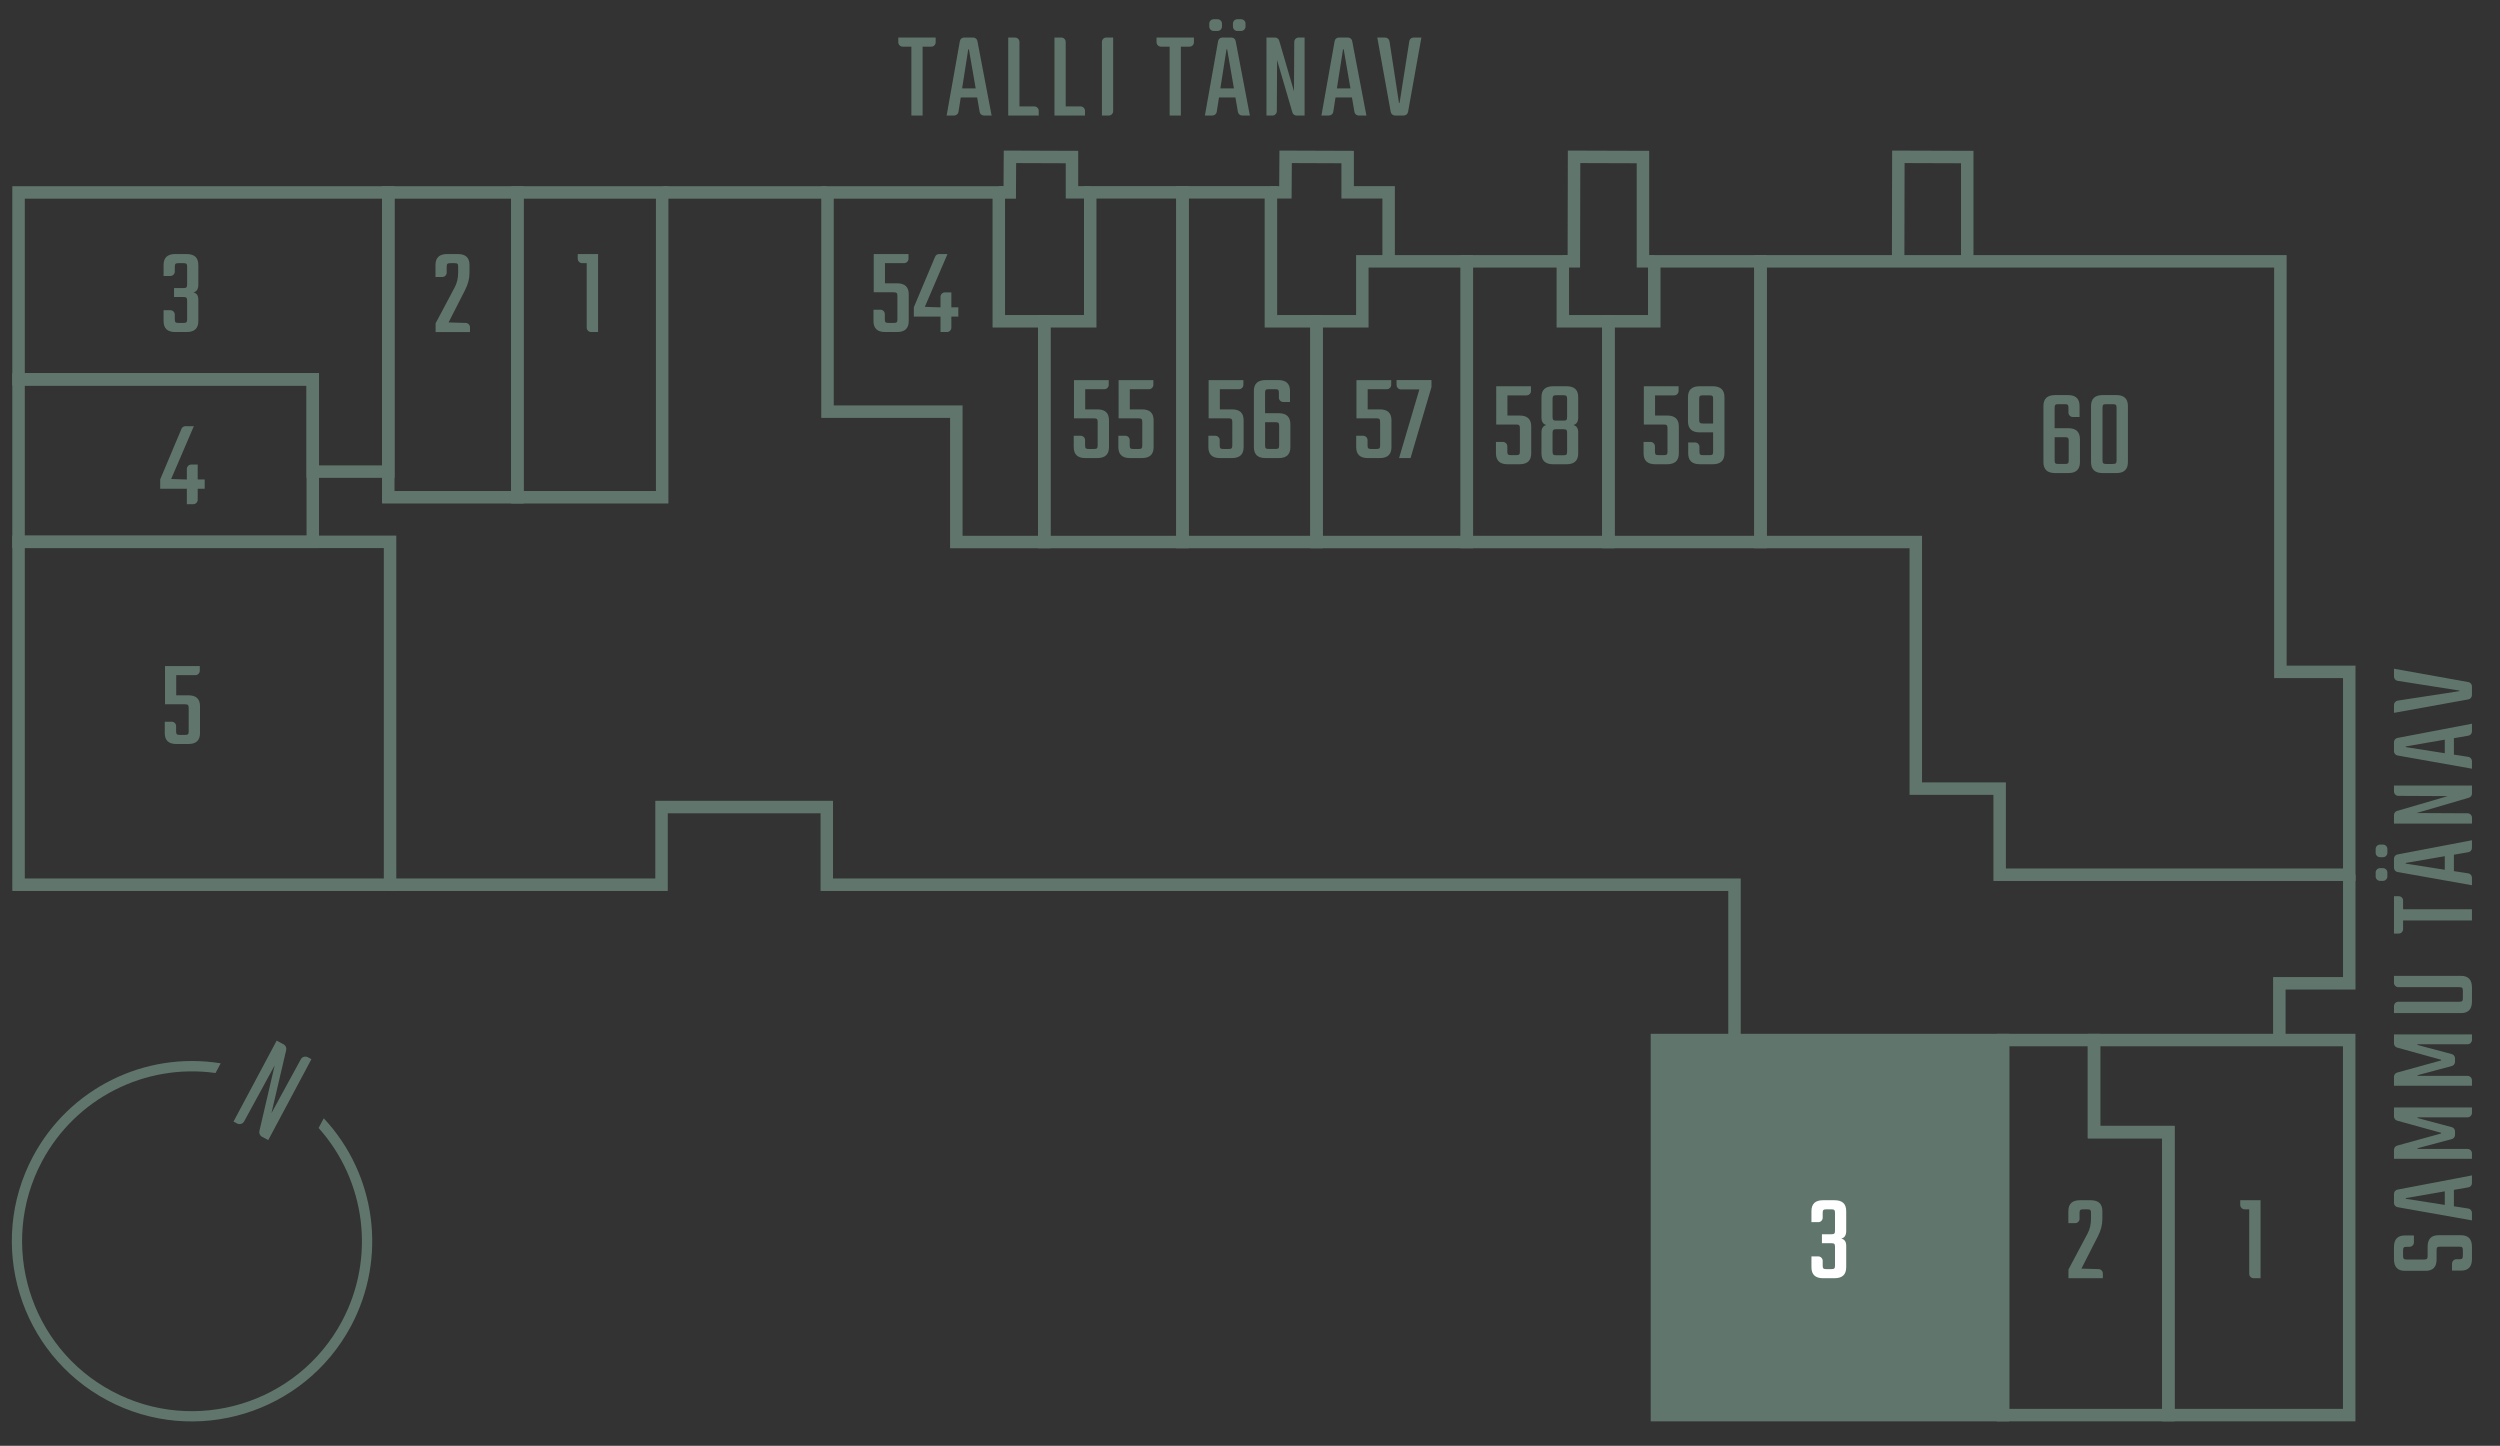 <?xml version="1.0" encoding="UTF-8"?><svg id="Layer_2" xmlns="http://www.w3.org/2000/svg" viewBox="0 0 200.577 116"><rect x="0" y="0" width="200.577" height="116" fill="#333333" stroke="none"/><g id="Base"><path d="M195.778,100.022c-.239,0-.289.05-.289.289v.74c0,.609-.3.909-.89.909h-1.649c-.59,0-.879-.31-.879-.93v-.979c0-.619.289-.929.879-.929h.72v.56c0,.189-.16.35-.35.35h-.23c-.239,0-.289.06-.289.3v.42c0,.239.05.3.289.3h1.39c.24,0,.29-.061.29-.3v-.729c0-.61.29-.92.879-.92h1.8c.589,0,.879.31.879.939v.97c0,.619-.29.93-.879.93h-.72v-.56c0-.19.159-.351.35-.351h.229c.24,0,.29-.06.29-.3v-.42c0-.239-.05-.289-.29-.289h-1.529Z" fill="#60766c" stroke-width="0"/><path d="M196.878,95.463v1.319l1.159.18c.17.03.29.18.29.35v.6l-5.967-1.06c-.17-.029-.289-.17-.289-.34v-.729c0-.17.119-.31.289-.34l5.967-1.139v.619c0,.17-.12.31-.29.34l-1.159.2ZM196.148,96.672v-1.089l-3.118.539c-.02,0-.02.021-.02.03s0,.02.02.03l3.118.489Z" fill="#60766c" stroke-width="0"/><path d="M198.327,92.972h-6.256v-.72c0-.16.109-.3.26-.34l3.518-.97c.01-.01.01-.02.01-.029s0-.03-.01-.03l-3.518-.97c-.15-.04-.26-.18-.26-.34v-.72h6.256v.44c0,.189-.16.35-.35.35h-3.998c-.02,0-.029.01-.029.03,0,.01.01.029.02.029l2.738.73c.15.039.26.18.26.339v.28c0,.16-.109.3-.26.34l-2.729.729c-.01,0-.02.021-.02.03,0,.02.01.03.03.03h3.987c.189,0,.35.159.35.35v.439Z" fill="#60766c" stroke-width="0"/><path d="M198.327,87.111h-6.256v-.72c0-.16.109-.3.26-.34l3.518-.97c.01-.01.01-.02.01-.029s0-.03-.01-.03l-3.518-.97c-.15-.04-.26-.18-.26-.34v-.72h6.256v.44c0,.189-.16.35-.35.35h-3.998c-.02,0-.029.01-.029.03,0,.01.01.029.02.029l2.738.73c.15.039.26.18.26.339v.28c0,.16-.109.3-.26.34l-2.729.729c-.01,0-.02.021-.02.03,0,.02.01.03.03.03h3.987c.189,0,.35.159.35.35v.439Z" fill="#60766c" stroke-width="0"/><path d="M192.071,78.294h5.377c.589,0,.879.31.879.939v1.109c0,.629-.29.939-.879.939h-5.377v-.56c0-.19.159-.351.35-.351h4.887c.24,0,.29-.06.29-.3v-.569c0-.25-.05-.3-.29-.3h-4.887c-.19,0-.35-.16-.35-.35v-.56Z" fill="#60766c" stroke-width="0"/><path d="M192.071,71.903h.379c.19,0,.351.149.351.35v.699h5.526v.899h-5.526v.7c0,.189-.16.35-.351.35h-.379v-2.998Z" fill="#60766c" stroke-width="0"/><path d="M190.951,68.772c-.189,0-.35-.159-.35-.35v-.31c0-.189.16-.35.35-.35h.24c.189,0,.35.16.35.35v.31c0,.19-.16.35-.35.35h-.24ZM190.951,70.672c-.189,0-.35-.16-.35-.35v-.32c0-.189.16-.35.35-.35h.24c.189,0,.35.16.35.35v.32c0,.189-.16.35-.35.35h-.24ZM196.878,68.573v1.319l1.159.18c.17.03.29.18.29.35v.6l-5.967-1.06c-.17-.029-.289-.17-.289-.34v-.729c0-.17.119-.31.289-.34l5.967-1.139v.619c0,.17-.12.31-.29.34l-1.159.2ZM196.148,69.782v-1.089l-3.118.539c-.02,0-.02.021-.02.03s0,.02.02.03l3.118.489Z" fill="#60766c" stroke-width="0"/><path d="M192.071,63.023h6.256v.65c0,.149-.1.289-.25.329l-4.197,1.229,4.098.021c.189,0,.35.159.35.35v.479h-6.256v-.689c0-.15.1-.29.249-.33l4.068-1.189-3.968-.02c-.19,0-.35-.16-.35-.35v-.48Z" fill="#60766c" stroke-width="0"/><path d="M196.878,59.224v1.319l1.159.18c.17.03.29.18.29.35v.6l-5.967-1.06c-.17-.029-.289-.17-.289-.34v-.729c0-.17.119-.31.289-.34l5.967-1.139v.619c0,.17-.12.31-.29.34l-1.159.2ZM196.148,60.433v-1.089l-3.118.539c-.02,0-.02.021-.02.03s0,.02.02.03l3.118.489Z" fill="#60766c" stroke-width="0"/><path d="M192.071,53.654l5.966,1.069c.17.03.29.18.29.35v.689c0,.17-.12.32-.29.351l-5.966,1.079v-.63c0-.18.13-.319.3-.35l4.937-.76c.011,0,.021-.01.021-.03,0-.01-.01-.02-.021-.02l-4.937-.779c-.17-.021-.3-.17-.3-.34v-.63Z" fill="#60766c" stroke-width="0"/><path d="M75.069,3.013v.379c0,.19-.149.351-.35.351h-.699v5.526h-.899V3.742h-.7c-.189,0-.35-.16-.35-.351v-.379h2.998Z" fill="#60766c" stroke-width="0"/><path d="M78.399,7.819h-1.319l-.18,1.159c-.03.17-.18.29-.35.29h-.6l1.06-5.967c.029-.17.17-.289.34-.289h.729c.17,0,.31.119.34.289l1.139,5.967h-.619c-.17,0-.31-.12-.34-.29l-.2-1.159ZM77.19,7.09h1.089l-.539-3.118c0-.02-.021-.02-.03-.02s-.02,0-.03.02l-.489,3.118Z" fill="#60766c" stroke-width="0"/><path d="M81.79,8.539h1.199c.19,0,.35.16.35.35v.38h-2.448V3.013h.55c.189,0,.35.159.35.35v5.177Z" fill="#60766c" stroke-width="0"/><path d="M85.5,8.539h1.199c.19,0,.35.16.35.35v.38h-2.448V3.013h.55c.189,0,.35.159.35.35v5.177Z" fill="#60766c" stroke-width="0"/><path d="M89.309,3.013v5.906c0,.189-.159.35-.35.35h-.55V3.362c0-.19.16-.35.35-.35h.55Z" fill="#60766c" stroke-width="0"/><path d="M95.789,3.013v.379c0,.19-.149.351-.35.351h-.699v5.526h-.899V3.742h-.7c-.189,0-.35-.16-.35-.351v-.379h2.998Z" fill="#60766c" stroke-width="0"/><path d="M99.119,7.819h-1.319l-.18,1.159c-.03.17-.18.29-.35.29h-.6l1.06-5.967c.029-.17.17-.289.34-.289h.729c.17,0,.31.119.34.289l1.139,5.967h-.619c-.17,0-.31-.12-.34-.29l-.2-1.159ZM97.02,1.893c0-.189.16-.35.35-.35h.32c.189,0,.35.16.35.35v.24c0,.189-.16.35-.35.35h-.32c-.189,0-.35-.16-.35-.35v-.24ZM97.91,7.09h1.089l-.539-3.118c0-.02-.021-.02-.03-.02s-.02,0-.03.02l-.489,3.118ZM98.92,1.893c0-.189.159-.35.35-.35h.31c.189,0,.35.16.35.35v.24c0,.189-.16.35-.35.35h-.31c-.19,0-.35-.16-.35-.35v-.24Z" fill="#60766c" stroke-width="0"/><path d="M104.669,3.013v6.256h-.65c-.149,0-.289-.1-.329-.25l-1.229-4.197-.021,4.098c0,.189-.159.35-.35.35h-.479V3.013h.689c.15,0,.29.1.33.249l1.189,4.068.02-3.968c0-.19.16-.35.35-.35h.48Z" fill="#60766c" stroke-width="0"/><path d="M108.468,7.819h-1.319l-.18,1.159c-.03.17-.18.29-.35.29h-.6l1.06-5.967c.029-.17.17-.289.34-.289h.729c.17,0,.31.119.34.289l1.139,5.967h-.619c-.17,0-.31-.12-.34-.29l-.2-1.159ZM107.259,7.09h1.089l-.539-3.118c0-.02-.021-.02-.03-.02s-.02,0-.03.02l-.489,3.118Z" fill="#60766c" stroke-width="0"/><path d="M114.038,3.013l-1.069,5.966c-.03.17-.18.29-.35.29h-.689c-.17,0-.32-.12-.351-.29l-1.079-5.966h.63c.18,0,.319.13.35.3l.76,4.937c0,.011.01.021.03.021.01,0,.02-.01.02-.021l.779-4.937c.021-.17.17-.3.34-.3h.63Z" fill="#60766c" stroke-width="0"/><polygon id="_3-3" points="31.151 37.838 25.095 37.838 25.095 30.437 1.489 30.437 1.489 15.44 31.151 15.44 31.151 37.838" fill="none" stroke="#60766c" stroke-miterlimit="10"/><rect id="_3-2" x="31.151" y="15.44" width="10.36" height="24.455" fill="none" stroke="#60766c" stroke-miterlimit="10"/><rect id="_3-1" x="41.511" y="15.44" width="11.615" height="24.455" fill="none" stroke="#60766c" stroke-miterlimit="10"/><polygon id="_3-54" points="83.783 43.487 76.727 43.487 76.727 33.028 66.391 33.028 66.391 15.44 80.134 15.44 80.134 25.777 83.783 25.777 83.783 43.487" fill="none" stroke="#60766c" stroke-miterlimit="10"/><polygon id="_3-55" points="94.871 43.487 83.783 43.487 83.783 25.777 87.469 25.777 87.469 15.431 94.871 15.431 94.871 21.356 94.871 21.356 94.871 43.487" fill="none" stroke="#60766c" stroke-miterlimit="10"/><polygon id="_3-56" points="105.626 43.487 94.871 43.487 94.871 21.356 94.871 21.356 94.871 15.431 101.966 15.431 101.966 25.777 105.626 25.777 105.626 43.487" fill="none" stroke="#60766c" stroke-miterlimit="10"/><polygon id="_3-57" points="105.626 43.487 117.684 43.487 117.684 20.967 117.675 20.967 117.675 20.967 109.301 20.967 109.301 25.777 105.626 25.777 105.626 43.487" fill="none" stroke="#60766c" stroke-miterlimit="10"/><polygon id="_3-58" points="129.045 43.487 117.684 43.487 117.684 20.967 117.671 20.967 117.671 20.967 125.387 20.967 125.387 25.777 129.045 25.777 129.045 43.487" fill="none" stroke="#60766c" stroke-miterlimit="10"/><polygon id="_3-59" points="129.045 43.487 141.245 43.487 141.245 20.967 140.522 20.967 140.522 20.967 132.722 20.967 132.722 25.777 129.045 25.777 129.045 43.487" fill="none" stroke="#60766c" stroke-miterlimit="10"/><polygon id="_8-1" points="188.478 113.535 173.969 113.535 173.969 90.83 168.005 90.83 168.005 83.444 188.478 83.444 188.478 113.535" fill="none" stroke="#60766c" stroke-miterlimit="10"/><polygon id="_8-2" points="173.969 113.535 160.704 113.535 160.704 83.444 168.005 83.444 168.005 90.83 173.969 90.83 173.969 113.535" fill="none" stroke="#60766c" stroke-miterlimit="10"/><rect id="_8-3" x="132.937" y="83.444" width="27.767" height="30.092" fill="#60766c" stroke="#60766c" stroke-miterlimit="10"/><rect id="_3-4" x="1.489" y="30.437" width="23.606" height="13.036" fill="none" stroke="#60766c" stroke-miterlimit="10"/><rect id="_3-5" x="1.489" y="43.472" width="29.805" height="27.509" fill="none" stroke="#60766c" stroke-miterlimit="10"/><polygon id="_3-60" points="188.484 70.18 160.434 70.18 160.434 63.272 153.705 63.272 153.705 43.487 141.245 43.487 141.245 20.967 182.957 20.967 182.957 53.904 188.484 53.904 188.484 70.18" fill="none" stroke="#60766c" stroke-miterlimit="10"/><rect id="frame" width="200" height="116" fill="none" stroke-width="0"/><line x1="53.221" y1="15.44" x2="66.312" y2="15.44" fill="none" stroke="#60766c" stroke-miterlimit="10"/><polyline points="80.134 15.44 81.012 15.44 81.029 12.582 86.006 12.6 86.006 15.431 87.469 15.431" fill="none" stroke="#60766c" stroke-miterlimit="10"/><polyline points="152.29 20.967 152.307 12.582 157.834 12.6 157.834 20.967" fill="none" stroke="#60766c" stroke-miterlimit="10"/><polyline points="125.394 20.967 126.271 20.967 126.289 12.582 131.815 12.6 131.815 20.967 132.722 20.967" fill="none" stroke="#60766c" stroke-miterlimit="10"/><polyline points="111.411 20.977 111.411 15.431 108.123 15.431 108.123 12.6 103.147 12.582 103.129 15.431 101.966 15.431" fill="none" stroke="#60766c" stroke-miterlimit="10"/><polyline points="182.874 83.444 182.874 78.892 188.484 78.892 188.484 70.18" fill="none" stroke="#60766c" stroke-miterlimit="10"/><polyline points="31.294 70.981 53.076 70.981 53.076 64.75 66.334 64.75 66.334 70.981 66.334 70.981 111.411 70.981 111.411 70.981 139.161 70.981 139.161 83.444" fill="none" stroke="#60766c" stroke-miterlimit="10"/><path d="M14.024,21.792c0,.189-.16.35-.35.35h-.55v-.88c0-.59.31-.879.929-.879h.92c.63,0,.939.289.939.879v1.579c0,.35-.13.56-.399.62.27.06.399.25.399.579v1.72c0,.589-.31.879-.939.879h-.92c-.619,0-.929-.29-.929-.879v-.87h.55c.189,0,.35.16.35.35v.38c0,.24.061.29.3.29h.39c.24,0,.3-.05.3-.29v-1.499c0-.239-.06-.29-.3-.29h-.75v-.719h.75c.24,0,.3-.051.3-.29v-1.42c0-.239-.06-.289-.3-.289h-.39c-.239,0-.3.05-.3.289v.391Z" fill="#60766c" stroke-width="0"/><path d="M71,22.731h.97c.629,0,.939.289.939.879v2.149c0,.589-.311.879-.939.879h-.96c-.62,0-.929-.29-.929-.879v-.91h.559c.19,0,.35.16.35.35v.42c0,.24.061.29.301.29h.41c.239,0,.299-.05.299-.29v-1.868c0-.24-.06-.301-.299-.301h-1.6v-3.067h2.788v.379c0,.19-.159.351-.35.351h-1.539v1.619Z" fill="#60766c" stroke-width="0"/><path d="M76.887,24.66v.739h-.559v.89c0,.189-.16.35-.35.35h-.521v-1.239h-2.139v-.749l1.709-4.059c.05-.13.18-.209.319-.209h.67l-1.818,4.237,1.259.04v-.85c0-.19.16-.35.351-.35h.52v1.199h.559Z" fill="#60766c" stroke-width="0"/><path d="M47.983,20.383v6.256h-.56c-.19,0-.35-.16-.35-.35v-5.177h-.37c-.189,0-.35-.16-.35-.351v-.379h1.629Z" fill="#60766c" stroke-width="0"/><path d="M35.84,21.871c0,.19-.16.351-.35.351h-.55v-.96c0-.59.31-.879.929-.879h.86c.63,0,.939.289.939.879v.63c0,.47-.12.919-.351,1.369l-1.328,2.608,1.369.04c.189,0,.35.16.35.35v.38h-2.759v-.699l1.529-2.879c.19-.35.28-.749.28-1.199v-.46c0-.239-.051-.289-.301-.289h-.319c-.239,0-.3.05-.3.289v.47Z" fill="#60766c" stroke-width="0"/><path d="M14.139,55.785h.969c.63,0,.939.289.939.879v2.149c0,.589-.31.879-.939.879h-.959c-.62,0-.93-.29-.93-.879v-.91h.56c.19,0,.35.16.35.35v.42c0,.24.06.29.3.29h.41c.24,0,.3-.05.3-.29v-1.868c0-.24-.06-.301-.3-.301h-1.6v-3.067h2.789v.379c0,.19-.16.351-.35.351h-1.539v1.619Z" fill="#60766c" stroke-width="0"/><path d="M16.422,38.471v.739h-.56v.89c0,.189-.16.35-.35.35h-.52v-1.239h-2.139v-.749l1.709-4.059c.05-.13.18-.209.319-.209h.67l-1.819,4.237,1.26.04v-.85c0-.19.16-.35.35-.35h.52v1.199h.56Z" fill="#60766c" stroke-width="0"/><path d="M87.066,32.844h.97c.63,0,.939.289.939.879v2.149c0,.589-.31.879-.939.879h-.96c-.619,0-.929-.29-.929-.879v-.91h.56c.189,0,.35.16.35.35v.42c0,.24.06.29.3.29h.41c.239,0,.3-.05.3-.29v-1.868c0-.24-.061-.301-.3-.301h-1.6v-3.067h2.788v.379c0,.19-.159.351-.35.351h-1.539v1.619Z" fill="#60766c" stroke-width="0"/><path d="M90.646,32.844h.97c.63,0,.939.289.939.879v2.149c0,.589-.31.879-.939.879h-.96c-.619,0-.929-.29-.929-.879v-.91h.56c.189,0,.35.16.35.35v.42c0,.24.06.29.3.29h.41c.239,0,.3-.05.3-.29v-1.868c0-.24-.061-.301-.3-.301h-1.6v-3.067h2.788v.379c0,.19-.159.351-.35.351h-1.539v1.619Z" fill="#60766c" stroke-width="0"/><path d="M97.868,32.844h.97c.63,0,.939.289.939.879v2.149c0,.589-.31.879-.939.879h-.959c-.62,0-.93-.29-.93-.879v-.91h.56c.189,0,.35.16.35.35v.42c0,.24.061.29.3.29h.41c.239,0,.3-.05.3-.29v-1.868c0-.24-.061-.301-.3-.301h-1.6v-3.067h2.789v.379c0,.19-.16.351-.35.351h-1.54v1.619Z" fill="#60766c" stroke-width="0"/><path d="M101.498,33.153h1.1c.619,0,.93.3.93.89v1.829c0,.589-.311.879-.93.879h-1.06c-.63,0-.939-.29-.939-.879v-4.498c0-.59.31-.879.939-.879h1.029c.62,0,.93.289.93.879v.88h-.54c-.189,0-.35-.16-.35-.35v-.391c0-.239-.06-.289-.3-.289h-.51c-.239,0-.3.05-.3.289v1.64ZM102.628,34.163c0-.23-.061-.29-.3-.29h-.83v1.858c0,.24.061.29.3.29h.53c.239,0,.3-.05.3-.29v-1.568Z" fill="#60766c" stroke-width="0"/><path d="M109.729,32.844h.97c.629,0,.939.289.939.879v2.149c0,.589-.311.879-.939.879h-.96c-.619,0-.93-.29-.93-.879v-.91h.56c.19,0,.351.16.351.35v.42c0,.24.06.29.3.29h.409c.24,0,.3-.05.3-.29v-1.868c0-.24-.06-.301-.3-.301h-1.599v-3.067h2.788v.379c0,.19-.16.351-.35.351h-1.539v1.619Z" fill="#60766c" stroke-width="0"/><path d="M114.848,30.495v.56l-1.679,5.696h-.92l1.629-5.507h-1.479c-.19,0-.351-.16-.351-.35v-.399h2.799Z" fill="#60766c" stroke-width="0"/><path d="M120.942,33.339h.97c.629,0,.939.289.939.879v2.149c0,.589-.311.879-.939.879h-.96c-.619,0-.93-.29-.93-.879v-.91h.561c.189,0,.35.16.35.35v.42c0,.24.06.29.3.29h.409c.24,0,.3-.05.3-.29v-1.868c0-.24-.06-.301-.3-.301h-1.599v-3.067h2.788v.379c0,.19-.16.351-.35.351h-1.539v1.619Z" fill="#60766c" stroke-width="0"/><path d="M126.621,33.478c0,.35-.13.56-.39.619.26.07.39.271.39.59v1.68c0,.589-.31.879-.93.879h-1.089c-.62,0-.93-.29-.93-.879v-1.68c0-.319.13-.52.39-.59-.26-.06-.39-.27-.39-.619v-1.609c0-.59.31-.879.93-.879h1.089c.62,0,.93.289.93.879v1.609ZM125.731,31.999c0-.109-.02-.189-.05-.229-.04-.04-.12-.061-.239-.061h-.59c-.12,0-.2.021-.23.061-.04.04-.06.12-.06.229v1.459c0,.11.02.19.06.23.03.04.11.06.23.06h.59c.119,0,.199-.02.239-.06.03-.04.05-.12.05-.23v-1.459ZM125.731,34.727c0-.109-.02-.189-.05-.229-.04-.04-.12-.061-.239-.061h-.59c-.12,0-.2.021-.23.061-.04.04-.06.12-.06.229v1.499c0,.12.02.2.06.24.03.04.11.06.23.06h.59c.119,0,.199-.02.239-.06.03-.04.05-.12.05-.24v-1.499Z" fill="#60766c" stroke-width="0"/><path d="M132.785,33.339h.97c.629,0,.939.289.939.879v2.149c0,.589-.311.879-.939.879h-.96c-.619,0-.93-.29-.93-.879v-.91h.561c.189,0,.35.16.35.35v.42c0,.24.06.29.3.29h.409c.24,0,.3-.05.3-.29v-1.868c0-.24-.06-.301-.3-.301h-1.599v-3.067h2.788v.379c0,.19-.16.351-.35.351h-1.539v1.619Z" fill="#60766c" stroke-width="0"/><path d="M137.415,30.99c.629,0,.939.289.939.879v4.498c0,.589-.311.879-.939.879h-1.03c-.629,0-.939-.29-.939-.879v-.87h.55c.19,0,.35.16.35.35v.38c0,.24.051.29.3.29h.51c.24,0,.29-.05.29-.29v-1.539h-1.089c-.62,0-.93-.3-.93-.89v-1.929c0-.59.31-.879.93-.879h1.06ZM137.444,33.978v-1.97c0-.239-.05-.289-.29-.289h-.529c-.24,0-.3.05-.3.289v1.68c0,.229.06.29.3.29h.819Z" fill="#60766c" stroke-width="0"/><path d="M164.845,34.356h1.1c.619,0,.93.3.93.89v1.829c0,.589-.311.879-.93.879h-1.06c-.63,0-.939-.29-.939-.879v-4.498c0-.59.31-.879.939-.879h1.029c.62,0,.93.289.93.879v.88h-.54c-.189,0-.35-.16-.35-.35v-.391c0-.239-.06-.289-.3-.289h-.51c-.239,0-.3.05-.3.289v1.64ZM165.975,35.366c0-.23-.061-.29-.3-.29h-.83v1.858c0,.24.061.29.3.29h.53c.239,0,.3-.05.3-.29v-1.568Z" fill="#60766c" stroke-width="0"/><path d="M170.724,37.075c0,.589-.31.879-.929.879h-1.09c-.63,0-.939-.29-.939-.879v-4.498c0-.59.31-.879.939-.879h1.09c.619,0,.929.289.929.879v4.498ZM169.815,32.717c0-.119-.02-.199-.06-.239-.04-.03-.12-.05-.24-.05h-.54c-.229,0-.289.05-.289.289v4.218c0,.12.02.2.06.23.03.04.11.06.229.06h.54c.12,0,.2-.02.24-.06.04-.03.06-.11.06-.23v-4.218Z" fill="#60766c" stroke-width="0"/><path d="M146.235,97.704c0,.19-.16.351-.35.351h-.551v-.88c0-.59.311-.88.93-.88h.92c.629,0,.939.29.939.88v1.579c0,.35-.131.56-.4.619.27.061.4.25.4.58v1.719c0,.59-.311.88-.939.88h-.92c-.619,0-.93-.29-.93-.88v-.869h.551c.189,0,.35.16.35.35v.38c0,.24.059.29.299.29h.391c.24,0,.299-.05.299-.29v-1.499c0-.24-.059-.29-.299-.29h-.75v-.72h.75c.24,0,.299-.05.299-.29v-1.419c0-.239-.059-.29-.299-.29h-.391c-.24,0-.299.051-.299.29v.39Z" fill="#fff" stroke-width="0"/><path d="M166.846,97.784c0,.19-.16.35-.35.35h-.55v-.959c0-.59.31-.88.93-.88h.859c.63,0,.939.29.939.88v.63c0,.47-.12.919-.35,1.369l-1.33,2.608,1.37.04c.189,0,.35.16.35.35v.38h-2.759v-.699l1.529-2.879c.189-.35.28-.749.28-1.199v-.46c0-.239-.051-.29-.301-.29h-.319c-.24,0-.3.051-.3.29v.47Z" fill="#60766c" stroke-width="0"/><path d="M181.367,96.295v6.257h-.56c-.189,0-.35-.16-.35-.35v-5.178h-.37c-.189,0-.35-.159-.35-.35v-.38h1.629Z" fill="#60766c" stroke-width="0"/><rect id="frame-2" x="0" width="200" height="116" fill="none" stroke-width="0"/><path d="M24.986,84.977l-3.463,6.493-.501-.267c-.167-.089-.252-.282-.21-.461l1.228-5.271-2.452,4.498c-.106.198-.361.277-.56.171l-.292-.156,3.463-6.493.553.295c.167.089.252.282.21.46l-1.186,5.066,2.357-4.32c.106-.199.361-.277.56-.171l.292.156Z" fill="#60766c" stroke-width="0"/><path d="M25.976,89.721l-.414.777c3.808,4.256,4.572,10.447,1.874,15.506-3.538,6.634-11.813,9.153-18.447,5.615S-.165,99.806,3.373,93.172c2.698-5.059,8.265-7.874,13.92-7.084l.414-.777c-6.099-.984-12.151,2.019-15.059,7.474-3.751,7.034-1.08,15.808,5.954,19.559,7.034,3.751,15.808,1.08,19.559-5.954,2.909-5.454,2.031-12.153-2.185-16.669Z" fill="#60766c" stroke-width="0"/></g></svg>